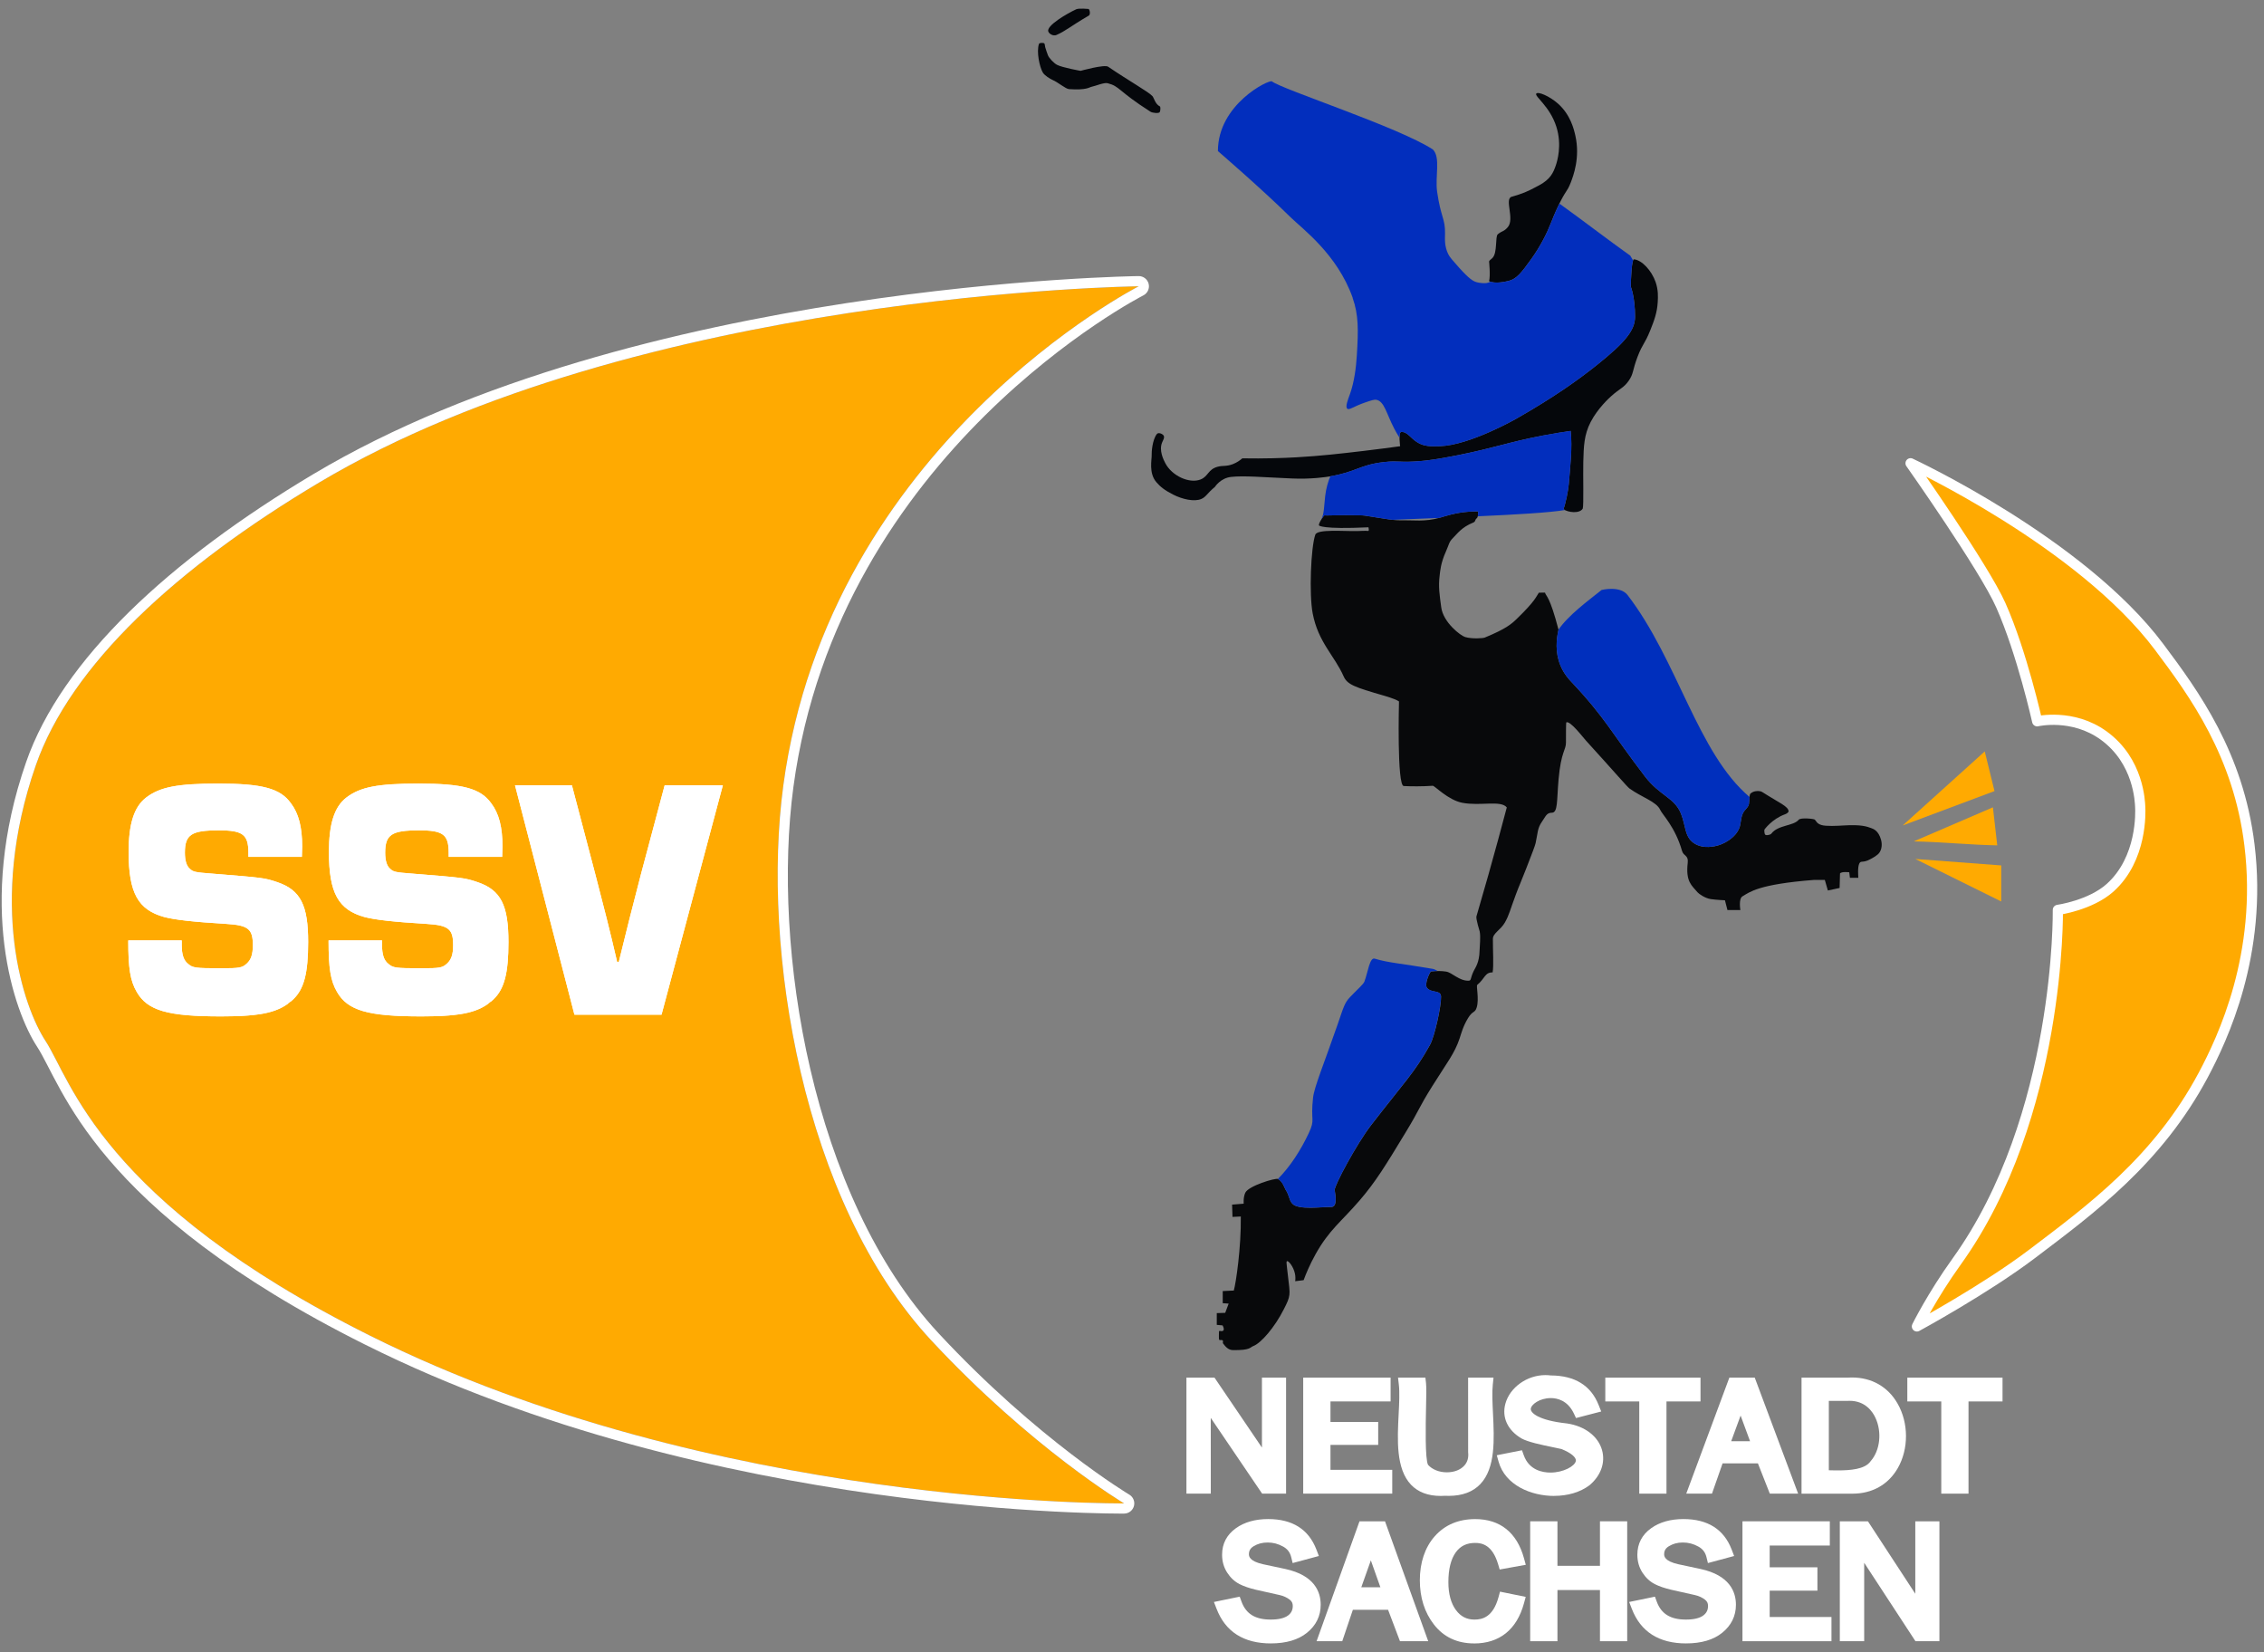 <?xml version="1.0" encoding="UTF-8" standalone="no"?><!DOCTYPE svg PUBLIC "-//W3C//DTD SVG 1.1//EN" "http://www.w3.org/Graphics/SVG/1.1/DTD/svg11.dtd"><svg width="100%" height="100%" viewBox="0 0 6475 4725" version="1.1" xmlns="http://www.w3.org/2000/svg" xmlns:xlink="http://www.w3.org/1999/xlink" xml:space="preserve" xmlns:serif="http://www.serif.com/" style="fill-rule:evenodd;clip-rule:evenodd;stroke-linejoin:round;stroke-miterlimit:2;"><rect x="0" y="0" width="6475" height="4725" fill="#808080" stroke="none"/><g><rect x="274.58" y="2112.62" width="1812.83" height="887.915" style="fill:#fff;"/><g><path d="M3609.66,4271.3l-146.947,-216.668c0.247,41.066 0.247,97.387 0.165,154.079l-0,62.548l-69.721,-0l-0,-331.703l80.276,0l135.691,200.011l-0,-200.011l69.02,0l0,331.703l-68.402,-0l-0.082,0.082l-0,-0.041Z" style="fill:#fff;fill-rule:nonzero;"/><path d="M3727.16,4271.3l-0,-331.702l249.941,-0l-0,68.031l-171.974,-0l0,58.712l136.474,0l0,65.64l-136.474,-0l0,71.288l176.674,-0l0,68.031l-254.641,-0Z" style="fill:#fff;fill-rule:nonzero;"/><path d="M4120.18,4277.85c-35.995,0 -64.485,-10.802 -84.688,-32.036c-43.375,-45.601 -39.128,-128.681 -35.376,-201.949c1.608,-31.747 3.092,-61.805 0.536,-84.44l-2.309,-19.791l78.297,-0l1.773,15.791c1.319,12.081 0.783,38.304 0,71.577c-0.99,47.168 -3.01,144.844 5.772,161.955c12.081,13.4 31.913,21.357 53.559,21.357c21.646,0 39.458,-7.256 50.384,-19.502c8.865,-9.854 12.493,-22.636 10.72,-37.973l0,-0.99l-0.082,-212.256l72.649,-0l-2.021,19.584c-2.391,22.966 -0.989,52.322 0.536,83.369c3.546,72.814 7.628,155.482 -36.283,201.495c-21.193,22.265 -51.538,33.603 -90.13,33.603c-3.175,0 -6.474,0 -9.855,-0.247c-4.7,0.371 -9.235,0.453 -13.565,0.453l0.083,-0.082l-0,0.082Z" style="fill:#fff;fill-rule:nonzero;"/><path d="M4444.79,4277.85c-65.351,0 -139.772,-30.263 -158.862,-97.923l-5.154,-18.43l72.03,-14.266l5.154,14.349c15.42,43.086 54.466,49.477 76.277,49.477c36.819,-0 69.804,-18.183 72.649,-33.191c1.855,-10.102 -14.266,-23.502 -41.313,-34.139c-6.556,-1.526 -15.091,-3.299 -24.492,-5.237c-31.665,-6.473 -70.958,-14.637 -89.759,-25.109c-39.54,-23.255 -56.569,-60.239 -46.014,-99.078c12.699,-46.756 61.888,-81.967 114.498,-81.967c5.154,0 10.391,0.371 15.503,0.99c68.649,0.371 114.581,28.655 136.68,84.358l7.463,18.719l-72.113,18.719l-6.308,-13.318c-18.1,-38.056 -48.858,-43.746 -65.639,-43.746c-32.367,0 -56.775,18.636 -57.394,31.129c-0.536,10.473 20.41,32.531 103.778,41.437c50.92,7.546 88.976,36.737 100.026,76.277c10.019,35.912 -3.546,73.597 -36.365,100.769c-26.182,19.584 -61.64,30.057 -100.562,30.057l-0.083,0.082l0,0.041Z" style="fill:#fff;fill-rule:nonzero;"/><path d="M4688.25,4271.3l0,-263.671l-97.14,-0l0,-68.031l272.289,-0l-0,68.031l-97.305,-0l0,263.671l-77.844,-0Z" style="fill:#fff;fill-rule:nonzero;"/><path d="M5061.64,4271.3l-34.057,-86.585l-101.015,0l-30.346,86.585l-73.597,-0l123.28,-331.702l72.649,-0l124.063,331.702l-80.977,-0Zm-56.487,-149.874l-27.047,-73.35l-26.965,73.35l54.012,-0Z" style="fill:#fff;fill-rule:nonzero;"/><path d="M5152.35,4271.3l-0,-331.702l130.743,-0c4.535,-0.371 8.947,-0.454 13.4,-0.454c56.403,0 102.706,26.347 130.289,74.133c32.201,55.786 32.449,130.372 0.618,185.457c-27.047,46.838 -72.896,72.648 -129.217,72.648l-145.916,0l0.083,-0.082Zm81.348,-66.712c7.092,0.083 14.472,0.248 21.976,0.248c35.294,-0 77.968,-2.928 93.924,-25.893l0.536,-0.701l0.618,-0.701c26.264,-30.511 31.831,-81.967 13.318,-122.414c-8.411,-18.431 -29.356,-49.313 -74.339,-49.313c-2.309,0 -4.701,0 -7.092,0.248l-52.239,-0l-0,198.403l3.463,-0l-0.165,0.082l0,0.041Z" style="fill:#fff;fill-rule:nonzero;"/><path d="M5552,4271.3l0,-263.671l-97.099,-0l0,-68.031l272.289,-0l-0,68.031l-97.305,-0l0,263.671l-77.885,-0Z" style="fill:#fff;fill-rule:nonzero;"/></g><g><path d="M3634.85,4699.61c-77.885,-0 -130.207,-33.274 -155.482,-98.996l-7.545,-19.502l73.721,-15.173l5.236,14.349c12.864,34.963 39.293,51.167 83.369,51.167c22.718,0 39.458,-3.999 49.848,-11.874c9.153,-6.927 13.317,-15.627 13.317,-27.336c0,-7.546 -2.68,-13.029 -8.617,-17.647c-8.328,-6.391 -17.729,-10.72 -28.82,-13.235l-67.742,-15.173c-18.967,-4.453 -34.964,-9.937 -47.375,-16.328c-13.936,-7.174 -25.728,-18.265 -35.128,-32.819c-9.566,-14.885 -14.472,-32.037 -14.472,-50.92c-0,-31.666 13.317,-57.188 39.458,-75.906c24.285,-17.4 55.414,-26.182 92.398,-26.182c69.35,-0 115.735,29.356 137.917,87.286l7.009,18.347l-74.957,20.203l-4.33,-17.564c-3.298,-13.111 -10.72,-22.883 -22.965,-29.604c-14.019,-7.792 -28.491,-11.627 -44.158,-11.627c-15.668,0 -28.491,3.546 -40.283,10.72c-9.153,5.69 -13.318,12.576 -13.318,22.719c0,4.865 0,19.873 41.066,28.82l63.248,13.482c83.452,18.183 100.934,65.64 100.934,102.253c-0,32.119 -13.236,59.084 -39.211,80.07c-24.903,20.203 -59.62,30.428 -103.16,30.428l0,-0.082l0.042,0.124Z" style="fill:#fff;fill-rule:nonzero;"/><path d="M4003.91,4693.3l-34.057,-89.842l-100.685,0l-30.346,89.842l-73.432,0l122.744,-342.875l72.978,-0l123.569,342.875l-80.812,0l0.041,0Zm-55.992,-154.162l-27.336,-76.978l-27.336,76.978l54.672,0Z" style="fill:#fff;fill-rule:nonzero;"/><path d="M4215.95,4699.61c-48.446,-0 -87.079,-18.183 -114.869,-53.93c-26.8,-34.51 -40.365,-77.061 -40.365,-126.744c-0,-49.683 14.348,-93.924 42.674,-125.754c28.82,-32.531 67.866,-49.065 115.735,-49.065c71.206,0 119.363,38.675 139.443,111.942l5.153,18.719l-74.669,13.482l-4.535,-15.255c-16.245,-54.466 -45.23,-60.774 -65.64,-60.774c-24.12,-0 -42.22,8.782 -55.249,26.8c-14.183,19.584 -21.275,48.322 -21.275,85.43c0,33.603 7.38,60.568 21.811,80.07c13.483,18.101 30.676,26.965 52.776,26.965c22.099,0 53.022,-6.638 68.731,-63.949l4.33,-15.956l73.514,15.008l-4.947,18.265c-20.492,75.123 -69.887,114.869 -142.7,114.869l0.082,-0.082l0,-0.041Z" style="fill:#fff;fill-rule:nonzero;"/><path d="M4575.86,4693.3l0,-146.328l-121.59,0l0,146.328l-77.967,0l-0,-342.875l77.967,-0l0,127.279l121.59,0l0,-127.279l77.885,-0l0,342.875l-77.885,0Z" style="fill:#fff;fill-rule:nonzero;"/><path d="M4822.42,4699.61c-77.885,-0 -130.207,-33.274 -155.481,-98.996l-7.545,-19.502l73.72,-15.173l5.237,14.349c12.864,34.963 39.293,51.167 83.369,51.167c22.718,0 39.457,-3.999 49.848,-11.874c9.153,-6.927 13.4,-15.627 13.4,-27.336c-0,-7.546 -2.68,-13.029 -8.618,-17.647c-8.328,-6.391 -17.729,-10.72 -28.82,-13.235l-67.742,-15.173c-18.966,-4.453 -34.964,-9.937 -47.374,-16.328c-13.936,-7.174 -25.729,-18.265 -35.129,-32.819c-9.566,-14.885 -14.472,-32.037 -14.472,-50.92c-0,-31.666 13.317,-57.188 39.458,-75.906c24.285,-17.4 55.414,-26.182 92.398,-26.182c69.35,-0 115.735,29.356 137.917,87.286l7.009,18.347l-74.957,20.203l-4.329,-17.564c-3.299,-13.111 -10.72,-22.883 -22.966,-29.604c-14.019,-7.792 -28.491,-11.627 -44.241,-11.627c-15.75,0 -28.49,3.546 -40.282,10.72c-9.154,5.69 -13.318,12.576 -13.318,22.719c0,4.865 0,19.873 41.066,28.82l63.248,13.482c83.369,18.183 100.933,65.64 100.933,102.253c0,32.119 -13.235,59.084 -39.21,80.07c-24.904,20.203 -59.62,30.428 -103.16,30.428l0,-0.082l0.041,0.124Z" style="fill:#fff;fill-rule:nonzero;"/><path d="M4983.43,4693.3l-0,-342.875l249.817,-0l0,69.268l-171.973,-0l-0,62.258l136.515,0l-0,66.794l-136.515,0l-0,75.288l176.674,-0l-0,69.267l-254.518,0Z" style="fill:#fff;fill-rule:nonzero;"/><path d="M5478.15,4693.3l-146.617,-224.295l-0,224.295l-69.722,0l0,-342.875l80.442,-0l135.443,207.185l0,-207.185l68.979,-0l0,342.875l-68.525,0Z" style="fill:#fff;fill-rule:nonzero;"/></g><path d="M2663.66,3833.35c-369.222,-396.888 -486.029,-1120.2 -423.523,-1586.11c131.197,-976.965 1016.67,-1428.57 1016.67,-1428.57c0,-0 -1430.55,16.575 -2344.96,561.77c-406.042,242.149 -709.707,521.405 -809.568,808.454c-137.999,396.723 -34.84,691.977 27.955,787.963c72.442,110.581 158.12,458.445 928.188,842.758c985.211,491.636 2156.45,479.556 2156.45,479.556c0,-0 -264.578,-157.708 -551.297,-465.909l0.082,0.083Zm-1824.67,-975.975c-39.541,37.355 -88.152,49.147 -206.814,49.147c-152.925,-0 -210.483,-16.657 -241.077,-69.804c-18.883,-32.449 -24.285,-67.866 -24.285,-147.483l152.925,0l0,12.782c0,27.501 5.402,44.241 18.018,54.095c13.483,11.792 20.657,12.781 94.46,12.781c52.157,0 60.238,-0.989 73.803,-13.729c11.71,-10.803 17.111,-25.564 17.111,-52.157c0,-46.22 -12.575,-57.023 -75.576,-60.94c-98.006,-5.937 -147.483,-11.792 -178.076,-19.708c-74.669,-20.657 -101.634,-68.814 -101.634,-185.827c0,-79.658 15.255,-128.764 49.477,-155.399c39.54,-30.511 89.925,-40.365 206.814,-40.365c125.96,-0 177.21,13.73 207.721,56.074c22.512,29.521 32.366,68.814 32.366,123.898l-0.907,29.522l-152.925,-0l-0,-11.793c-0,-52.157 -16.245,-63.949 -84.523,-63.949c-78.215,0 -97.099,11.792 -97.099,63.949c0,21.647 4.535,37.356 13.482,45.231c9.855,9.854 15.256,10.802 66.506,14.719c145.71,11.792 147.483,11.792 185.291,24.574c65.64,22.635 87.286,65.887 87.286,171.108c-0,88.522 -11.71,133.752 -42.303,163.191l0,0.083l-0.041,-0Zm572.861,-0c-39.54,37.355 -88.151,49.147 -206.814,49.147c-152.925,-0 -210.483,-16.657 -241.077,-69.804c-18.883,-32.449 -24.284,-67.866 -24.284,-147.483l152.925,0l-0,12.782c-0,27.501 5.401,44.241 18.018,54.095c13.482,11.792 20.656,12.781 94.459,12.781c52.157,0 60.239,-0.989 73.804,-13.729c11.709,-10.803 17.11,-25.564 17.11,-52.157c0,-46.22 -12.575,-57.023 -75.576,-60.94c-98.005,-5.937 -147.482,-11.792 -178.076,-19.708c-74.669,-20.657 -101.634,-68.814 -101.634,-185.827c0,-79.658 15.256,-128.764 49.477,-155.399c39.541,-30.511 89.925,-40.365 206.814,-40.365c125.96,-0 177.21,13.73 207.721,56.074c22.512,29.521 32.366,68.814 32.366,123.898l-0.907,29.522l-152.925,-0l0,-11.793c0,-52.157 -16.245,-63.949 -84.523,-63.949c-78.215,0 -97.099,11.792 -97.099,63.949c0,21.647 4.536,37.356 13.483,45.231c9.854,9.854 15.255,10.802 66.505,14.719c145.71,11.792 147.483,11.792 185.291,24.574c65.64,22.635 87.286,65.887 87.286,171.108c0,88.522 -11.709,133.752 -42.303,163.191l0,0.083l-0.041,-0Zm480.174,44.24l-249.158,0l-169.953,-655.9l162.738,0l66.505,252.704c10.803,42.303 21.564,84.523 32.367,125.837c10.802,42.302 20.656,84.523 30.593,126.826l4.535,-0c19.791,-81.596 41.314,-166.202 63.867,-252.704l67.412,-252.704l166.408,0l-175.355,655.9l0.041,0.041Z" style="fill:#ffaa01;fill-rule:nonzero;"/><path d="M2685.07,3813.55l-0.063,-0.072c-363.624,-390.871 -477.528,-1103.52 -415.97,-1562.36c129.171,-961.873 1001.01,-1406.46 1001.01,-1406.46c12.067,-6.154 18.309,-19.807 15.068,-32.961c-3.241,-13.153 -15.112,-22.343 -28.658,-22.186c0,0 -1439.4,17.261 -2359.56,565.883c-0.001,0.001 -0.002,0.001 -0.002,0.002c-413.087,246.35 -720.582,531.891 -822.176,823.921c-0,0 -0,0.001 -0,0.001c-142.489,409.628 -33.743,714.405 31.094,813.512c0.004,0.005 0.007,0.011 0.01,0.016c73.322,111.923 160.146,463.894 939.562,852.872c991.309,494.68 2169.78,482.624 2169.78,482.624c13.069,-0.135 24.453,-8.947 27.859,-21.565c3.405,-12.619 -1.999,-25.962 -13.226,-32.654c0,0 -261.331,-155.982 -544.731,-460.566Zm-21.418,19.794c-369.222,-396.888 -486.029,-1120.2 -423.523,-1586.11c131.197,-976.965 1016.67,-1428.57 1016.67,-1428.57c0,-0 -1430.55,16.575 -2344.96,561.77c-406.042,242.149 -709.707,521.405 -809.568,808.454c-137.999,396.723 -34.84,691.977 27.955,787.963c72.442,110.581 158.12,458.445 928.188,842.758c985.211,491.636 2156.45,479.556 2156.45,479.556c0,-0 -264.578,-157.708 -551.297,-465.909l0.082,0.083Zm-1847.62,-957.987c-36.683,23.28 -86.873,31.159 -183.868,31.159c-152.925,-0 -210.483,-16.657 -241.077,-69.804c-18.883,-32.449 -24.285,-67.866 -24.285,-147.483l152.925,0l0,12.782c0,27.501 5.402,44.241 18.018,54.095c13.483,11.792 20.657,12.781 94.46,12.781c52.157,0 60.238,-0.989 73.803,-13.729c11.71,-10.803 17.111,-25.564 17.111,-52.157c0,-46.22 -12.575,-57.023 -75.576,-60.94c-98.006,-5.937 -147.483,-11.792 -178.076,-19.708c-74.669,-20.657 -101.634,-68.814 -101.634,-185.827c0,-79.658 15.255,-128.764 49.477,-155.399c39.54,-30.511 89.925,-40.365 206.814,-40.365c125.96,-0 177.21,13.73 207.721,56.074c22.512,29.521 32.366,68.814 32.366,123.898l-0.907,29.522l-152.925,-0l-0,-11.793c-0,-52.157 -16.245,-63.949 -84.523,-63.949c-78.215,0 -97.099,11.792 -97.099,63.949c0,21.647 4.535,37.356 13.482,45.231c9.855,9.854 15.256,10.802 66.506,14.719c145.71,11.792 147.483,11.792 185.291,24.574c65.64,22.635 87.286,65.887 87.286,171.108c-0,88.522 -11.71,133.752 -42.303,163.191l0,0.083l-0.041,-0c-2.815,2.659 -5.677,5.19 -8.622,7.587l-11.545,-28.649c-7,6.695 -10.118,16.312 -8.637,25.622c0.562,3.937 1.832,7.249 3.554,10.028c0.689,1.195 1.458,2.332 2.304,3.4Zm572.861,0c-36.683,23.28 -86.873,31.159 -183.868,31.159c-152.925,-0 -210.483,-16.657 -241.077,-69.804c-18.883,-32.449 -24.284,-67.866 -24.284,-147.483l152.925,0l-0,12.782c-0,27.501 5.401,44.241 18.018,54.095c13.482,11.792 20.656,12.781 94.459,12.781c52.157,0 60.239,-0.989 73.804,-13.729c11.709,-10.803 17.11,-25.564 17.11,-52.157c0,-46.22 -12.575,-57.023 -75.576,-60.94c-98.005,-5.937 -147.482,-11.792 -178.076,-19.708c-74.669,-20.657 -101.634,-68.814 -101.634,-185.827c0,-79.658 15.256,-128.764 49.477,-155.399c39.541,-30.511 89.925,-40.365 206.814,-40.365c125.96,-0 177.21,13.73 207.721,56.074c22.512,29.521 32.366,68.814 32.366,123.898l-0.907,29.522l-152.925,-0l0,-11.793c0,-52.157 -16.245,-63.949 -84.523,-63.949c-78.215,0 -97.099,11.792 -97.099,63.949c0,21.647 4.536,37.356 13.483,45.231c9.854,9.854 15.255,10.802 66.505,14.719c145.71,11.792 147.483,11.792 185.291,24.574c65.64,22.635 87.286,65.887 87.286,171.108c0,88.522 -11.709,133.752 -42.303,163.191l0,0.083l-0.041,-0c-2.815,2.659 -5.677,5.19 -8.622,7.587l-11.545,-28.649c-7,6.695 -10.117,16.312 -8.637,25.622c0.562,3.937 1.832,7.249 3.554,10.028c0.689,1.195 1.458,2.332 2.304,3.4Zm503.12,26.252l-249.158,0l-169.953,-655.9l162.738,0l66.505,252.704c10.803,42.303 21.564,84.523 32.367,125.837c10.802,42.302 20.656,84.523 30.593,126.826l4.535,-0c19.791,-81.596 41.314,-166.202 63.867,-252.704l67.412,-252.704l166.408,0l-175.355,655.9l0.041,0.041Zm-1153.23,-480.52c-1.826,-20.027 -7.051,-34.59 -15.338,-45.406c-14.947,-19.51 -43.074,-30.335 -97.587,-30.335c-31.897,-0 -55.041,2.17 -71.655,7.142c-15.875,4.752 -27.245,12.103 -35.654,21.626c-12.445,14.093 -18.957,34.266 -18.957,64.347c0,31.952 9.515,54.361 22.58,66.405c12.342,12.321 19.004,17.629 84.279,22.621c139.99,11.329 141.879,10.836 178.156,23.098c54.156,18.707 67.55,56.633 67.55,143.508c0,76.682 -6.858,116.673 -33.36,142.175l0.011,0.027c-35.551,33.502 -80.01,41.052 -186.642,41.052c-72.719,0 -122.8,-3.543 -158.302,-13.821c-28.543,-8.264 -45.801,-21.048 -57.497,-41.367c-0.023,-0.04 -0.046,-0.079 -0.069,-0.119c-14.475,-24.873 -19.044,-51.86 -20.076,-103.646l95.04,0c2.63,29.512 12.669,48.006 27.879,60.18c15.914,13.887 24.698,19.478 113.066,19.478c66.75,0 76.349,-5.286 93.683,-21.554c16.624,-15.382 26.398,-35.682 26.398,-73.499c-0,-26.482 -4.698,-44.435 -13.931,-57.298c-13.06,-18.193 -37.952,-29.578 -89.002,-32.752c-0.015,-0.001 -0.031,-0.002 -0.046,-0.003c-94.62,-5.732 -142.574,-11.127 -172.233,-18.754c-23.107,-6.421 -40.648,-15.582 -52.955,-30.81c-20.799,-25.735 -27.119,-65.745 -27.119,-126.858c-0,-67.238 9.293,-109.796 38.14,-132.317c36.07,-27.809 82.476,-34.281 188.984,-34.281c59.544,0 101.458,2.904 132.063,11.153c24.568,6.622 40.416,16.737 51.994,32.805c0.154,0.214 0.311,0.426 0.471,0.636c19.171,25.139 26.341,58.891 26.392,105.704c0,0.069 -0.024,0.863 -0.024,0.863l-96.239,-0Zm572.862,-0c-1.827,-20.027 -7.052,-34.59 -15.338,-45.406c-14.948,-19.51 -43.075,-30.335 -97.588,-30.335c-31.897,-0 -55.041,2.17 -71.655,7.142c-15.875,4.752 -27.245,12.103 -35.654,21.626c-12.445,14.093 -18.956,34.266 -18.956,64.347c-0,31.952 9.514,54.361 22.58,66.405c12.341,12.321 19.003,17.629 84.278,22.621c139.99,11.329 141.879,10.836 178.156,23.098c54.156,18.707 67.55,56.633 67.55,143.508c0,76.682 -6.858,116.673 -33.359,142.175l0.011,0.027c-35.552,33.502 -80.011,41.052 -186.643,41.052c-72.718,0 -122.8,-3.543 -158.301,-13.821c-28.544,-8.264 -45.801,-21.048 -57.498,-41.367c-0.023,-0.04 -0.046,-0.079 -0.069,-0.119c-14.475,-24.873 -19.044,-51.86 -20.076,-103.646l95.04,0c2.63,29.512 12.669,48.006 27.88,60.18c15.914,13.887 24.697,19.478 113.065,19.478c66.75,0 76.35,-5.286 93.684,-21.554c16.623,-15.382 26.397,-35.682 26.397,-73.499c0,-26.482 -4.697,-44.435 -13.931,-57.298c-13.059,-18.193 -37.952,-29.578 -89.002,-32.752c-0.015,-0.001 -0.031,-0.002 -0.046,-0.003c-94.62,-5.732 -142.574,-11.127 -172.233,-18.754c-23.107,-6.421 -40.647,-15.582 -52.955,-30.81c-20.799,-25.735 -27.119,-65.745 -27.119,-126.858c-0,-67.238 9.293,-109.796 38.14,-132.317c36.071,-27.809 82.476,-34.281 188.984,-34.281c59.544,0 101.458,2.904 132.063,11.153c24.569,6.622 40.416,16.737 51.994,32.805c0.155,0.214 0.312,0.426 0.471,0.636c19.171,25.139 26.341,58.891 26.392,105.704c0,0.069 -0.024,0.863 -0.024,0.863l-96.238,-0Zm77.381,454.185c-0.88,-1.011 -1.698,-2.115 -2.435,-3.317c-0.706,-1.209 -1.324,-2.483 -1.852,-3.811c-0.808,-2.031 -1.374,-4.115 -1.702,-6.217c-0.21,-1.459 -0.321,-3.004 -0.321,-4.64c-0,-3.463 7.381,3.959 14.711,12.193c-2.73,2.027 -5.528,3.956 -8.401,5.792Zm-572.861,-0c-0.88,-1.011 -1.699,-2.115 -2.435,-3.317c-0.706,-1.209 -1.324,-2.483 -1.853,-3.811c-0.807,-2.031 -1.374,-4.115 -1.701,-6.217c-0.211,-1.459 -0.322,-3.004 -0.322,-4.64c0,-3.463 7.381,3.959 14.712,12.193c-2.731,2.027 -5.528,3.956 -8.401,5.792Zm1053.4,-2.831l-204.14,-0c-0,-0 -119.89,-462.69 -154.839,-597.567c0,0 102.567,0 102.567,0c0,-0 60.756,230.857 60.756,230.857c10.8,42.292 21.559,84.502 32.359,125.807c10.748,42.095 20.552,84.11 30.44,126.205c3.096,13.18 14.855,22.497 28.394,22.497l4.535,0c13.46,0 25.172,-9.211 28.345,-22.291c19.747,-81.415 41.222,-165.833 63.724,-252.142c0.001,-0 61.616,-230.974 61.616,-230.974c0,-0 106.013,-0 106.013,-0l-159.77,597.608Z" style="fill:#fff;"/><path d="M5464.18,1324.85c0,-0 486.73,225.821 711.067,525.322c100.233,133.835 226.605,306.963 258.188,566.14c38.138,313.066 -77.267,554.514 -131.526,656.684c-131.197,246.725 -324.982,387.24 -488.957,511.757c-133.382,101.304 -330.63,208.339 -330.63,208.339c-0,0 43.004,-87.203 113.797,-185.703c298.346,-415.154 289.317,-1005.41 289.317,-1005.41c-0,-0 93.305,-13.029 149.462,-63.413c92.315,-82.916 86.832,-217.04 86.048,-230.976c-0.783,-14.265 -3.628,-131.072 -104.396,-204.175c-88.853,-64.567 -190.239,-40.818 -190.239,-40.818c-0,-0 -43.54,-195.929 -103.943,-331.702c-48.158,-108.479 -258.188,-406.124 -258.188,-406.124l0.083,0.083l-0.083,-0Z" style="fill:#ffaa01;fill-rule:nonzero;stroke:#fff;stroke-width:29.17px;"/><path d="M5676.35,2148.78l27.872,113.467l-262.64,98.335l234.768,-211.802Z" style="fill:#ffaa01;fill-rule:nonzero;"/><path d="M5699.69,2308.71l12.41,108.726c-72.813,-1.155 -166.036,-10.184 -238.932,-11.339l226.439,-97.387l0.083,0Z" style="fill:#ffaa01;fill-rule:nonzero;"/><path d="M5477.78,2456.36l245.694,18.471l0,103.077l-245.694,-121.548Z" style="fill:#ffaa01;fill-rule:nonzero;"/><path d="M3078.19,26.461c7.545,-3.464 35.459,-0.784 35.459,-0.784c4.453,5.319 4.453,16.493 0.371,18.884c-54.384,31.665 -65.64,43.828 -92.852,55.538c-8.7,3.711 -20.327,-2.845 -23.048,-9.854c-6.473,-16.493 52.775,-51.168 79.988,-63.784l0.082,-0Z" style="fill:#05070b;fill-rule:nonzero;"/><path d="M2971.4,125.703c-7.545,22.512 1.773,65.805 10.927,81.514c4.947,8.617 21.192,18.554 28.284,21.563c15.09,6.309 36.901,25.357 46.756,26.058c51.002,3.546 57.846,-5.483 65.268,-6.927c10.102,-1.855 35.046,-12.575 44.983,-10.019c35.665,9.03 28.655,21.564 122.662,81.514c5.689,3.628 24.738,5.855 26.8,0.783c2.226,-5.484 2.02,-15.008 0.247,-15.874c-13.482,-6.473 -17.028,-24.656 -21.358,-29.439c-11.173,-12.328 -65.268,-42.302 -126.826,-84.152c-10.39,-7.091 -78.668,11.875 -78.668,11.875c-0,-0 -51.992,-9.153 -67.412,-17.193c-8.164,-4.247 -22.636,-18.719 -26.058,-27.584c-2.227,-5.69 -6.226,-17.564 -7.875,-23.419c-0.99,-3.381 -0.371,-9.937 -3.629,-11.009c-3.298,-1.072 -12.781,-1.525 -14.101,2.309l0.083,0l-0.083,0Z" style="fill:#05070b;fill-rule:nonzero;"/><path d="M4393.87,267.62c5.154,-6.391 37.603,7.174 61.888,28.655c35.829,31.748 45.683,73.35 49.848,92.069c13.853,62.341 -5.773,114.333 -13.565,134.371c-10.803,27.666 -13.318,19.337 -36.283,67.948c-20.203,42.839 -21.729,56.487 -42.303,95.079c-9.772,18.347 -20.945,36.819 -34.675,55.867c-27.213,37.603 -41.231,56.487 -64.939,61.888c-8.246,1.855 -37.767,9.03 -55.084,0.536c4.246,-15.874 -0,-56.404 -0,-56.404c1.525,-3.999 4.453,-4.618 9.854,-10.184c14.472,-15.09 7.174,-61.104 15.09,-67.577c12.947,-10.473 17.276,-7.009 28.656,-20.409c20.038,-23.502 -10.473,-80.607 10.926,-86.833c31.294,-9.029 42.385,-13.111 78.833,-32.819c31.913,-17.276 40.159,-35.459 47.539,-57.023c3.711,-11.008 18.266,-57.104 1.526,-110.251c-18.719,-59.249 -63.784,-87.203 -57.393,-95.078l0.082,0.165Z" style="fill:#05070b;fill-rule:nonzero;"/><path d="M4673.16,741.692c22.182,1.608 50.549,32.036 61.887,64.939c7.793,22.635 6.927,42.055 6.02,57.393c-1.773,30.758 -10.473,53.229 -21.11,79.988c-16.245,40.818 -21.646,37.437 -36.283,75.493c-15.503,40.448 -11.091,48.611 -25.646,69.433c-14.348,20.492 -24.656,21.275 -49.848,43.828c-5.319,4.701 -38.757,35.047 -58.878,73.969c-19.048,36.901 -19.955,69.432 -21.11,114.786c-0.907,34.304 1.526,124.517 -1.525,132.846c-9.03,15.09 -41.52,11.338 -55.332,1.855c6.102,-15.255 13.853,-53.476 15.338,-72.03c3.793,-46.838 10.802,-105.468 5.319,-151.771c-17.4,2.474 -46.22,6.845 -81.514,13.565c-97.841,18.719 -132.227,33.974 -241.53,55.868c-60.857,12.163 -88.688,15.173 -105.633,16.575c-60.404,5.236 -62.424,-1.938 -105.634,3.01c-69.515,7.999 -78.751,28.202 -153.956,40.818c-10.184,1.691 -53.023,8.535 -108.726,6.02c-86.749,-3.917 -137.381,-8.329 -173.581,-4.535c-31.047,3.174 -46.839,28.655 -46.839,28.655c-22.182,18.183 -25.109,28.82 -39.293,34.675c-19.502,8.081 -52.775,1.237 -80.358,-12.864c-24.904,-12.699 -36.531,-22.429 -47.54,-35.129c-22.965,-26.429 -12.781,-65.35 -13.565,-79.286c-0.371,-5.484 1.402,-41.314 14.72,-58.548c4.453,-5.773 16.492,-0.701 19.585,4.535c3.298,5.484 -1.856,13.235 -4.536,19.585c-9.483,22.883 4.247,49.683 9.03,58.877c18.966,36.737 69.185,59.497 101.098,46.839c22.099,-8.783 20.945,-28.738 48.322,-36.283c15.503,-4.247 24.904,-0.248 43.829,-7.546c12.41,-4.783 21.481,-11.627 27.13,-16.575c63.495,1.072 116.559,-0.783 155.481,-3.009c69.185,-3.917 124.6,-10.391 190.239,-18.101c43.622,-5.154 79.988,-10.019 105.633,-13.565c0,0 -5.401,-40.282 3.01,-40.818c18.101,-1.072 26.058,17.647 46.839,30.14c19.419,11.792 38.757,11.256 63.413,10.555c85.43,-2.309 218.894,-78.504 218.894,-78.504c109.55,-62.547 177.21,-111.035 230.975,-153.956c80.895,-64.567 108.643,-99.242 108.726,-137.381c-0,-57.187 -12.081,-86.049 -12.081,-86.049c0,-19.584 2.309,-79.039 9.03,-78.503l-0.165,0.082l0.165,0.124Z" style="fill:#05070b;fill-rule:nonzero;"/><path d="M3772.23,1502.32c-2.144,-5.607 14.554,-29.109 15.338,-28.366c7.627,0.453 46.013,-0.908 60.568,-0.701c39.54,0.536 46.756,-0 55.785,1.319c66.258,10.184 79.205,13.936 109.798,13.235c25.728,-0.618 62.011,4.948 103.778,-7.174c17.647,-5.154 44.529,-14.555 83.822,-17.399c10.72,-0.784 19.708,-0.784 25.646,-0.784c0.247,6.473 0.907,16.328 -3.794,19.873c-5.236,4 -2.391,9.03 -9.854,12.081c-33.191,13.4 -45.312,31.583 -58.795,45.065c-10.472,10.391 -10.472,18.018 -19.048,37.149c-15.421,34.304 -16.41,55.786 -18.101,69.103c-4.082,32.366 -0.165,55.868 4.536,91.162c5.772,43.003 55.331,81.142 68.484,84.894c19.791,5.69 50.549,3.628 55.868,1.525c61.186,-25.109 76.73,-39.21 90.914,-52.857c54.177,-52.24 56.404,-64.815 63.866,-75.494c4.783,-0.536 12.782,0.165 17.565,-0.248c3.174,11.339 13.317,8.247 38.674,106.005c-6.102,26.511 -10.101,64.114 5.319,101.923c10.308,25.192 25.357,40.818 31.665,47.539c97.305,103.159 113.962,144.555 210.195,270.227c42.674,55.702 84.523,60.032 103.077,106.416c13.936,34.84 10.019,65.351 36.283,83.823c27.584,19.419 64.32,8.534 70.175,6.844c27.13,-7.999 59.331,-30.964 63.413,-61.104c3.917,-28.573 7.463,-33.356 17.729,-44.859c8.618,-9.772 6.845,-13.936 8.329,-30.594c1.072,-11.709 1.237,-10.926 8.081,-15.172c6.474,-4 21.358,-5.319 28.573,-0.701c47.91,30.675 75.288,40.983 75.123,55.414c-0,1.773 -4.164,6.02 -9.483,7.875c-38.304,13.647 -59.62,44.158 -59.62,44.158c-0.247,1.072 -0.783,13.565 3.381,15.091c5.607,2.02 14.637,-1.237 16.245,-3.381c19.255,-25.646 63.042,-21.564 78.503,-39.994c5.69,-6.845 43.746,-2.763 46.014,-0.371c4.865,4.865 5.484,11.173 18.884,15.42c13.111,4.164 46.384,2.391 63.413,1.319c50.837,-3.174 67.123,3.093 79.658,7.793c5.154,1.938 20.12,6.556 27.501,33.191c1.072,3.917 5.236,20.739 -3.835,35.458c-5.607,9.154 -20.656,16.658 -27.954,20.575c-20.492,10.802 -25.357,2.68 -30.14,11.173c-5.855,10.308 -3.01,41.52 -3.01,41.52l-24.12,-0l-1.855,-15.874c-0,-0 -22.265,-2.68 -26.429,3.381l-1.155,41.519l-33.603,7.174l-8.7,-30.139c0,-0 -26.965,-0.372 -31.665,-0c-158.491,12.41 -183.065,34.675 -203.804,46.838c-11.792,6.927 -6.02,39.293 -6.02,39.293l-36.984,-0l-7.174,-27.955c0,0 -25.563,-1.154 -40.365,-3.381c-17.028,-2.556 -34.304,-15.09 -38.138,-19.584c-16.245,-19.42 -34.222,-30.14 -27.955,-84.152c2.68,-22.636 -11.792,-18.266 -16.41,-34.511c-19.419,-68.113 -56.156,-103.242 -62.423,-117.178c-10.555,-23.419 -52.776,-35.664 -87.533,-60.774c-6.927,-4.948 -41.85,-46.137 -124.517,-136.928c-10.019,-11.091 -46.303,-58.795 -56.569,-52.074c-0.701,0.453 -0.907,46.302 -0.783,57.393c0.247,21.564 -14.101,25.893 -21.111,104.933c-5.483,61.887 -1.525,95.861 -19.584,95.861c-15.091,0 -17.647,11.256 -27.955,25.646c-13.317,18.636 -11.957,33.438 -18.1,61.104c-1.773,7.875 -10.184,29.727 -27.13,73.267c-20.327,52.075 -18.801,45.395 -29.439,73.968c-17.482,46.839 -18.554,56.858 -30.964,79.287c-12.328,22.265 -35.459,31.294 -34.675,48.323c-0.248,31.665 2.68,76.277 -0.784,95.078c-22.264,-0.783 -22.264,18.1 -43.828,35.459c-3.917,3.174 5.69,39.128 -1.526,64.114c-5.071,17.564 -11.338,8.534 -24.903,30.964c-14.472,23.955 -18.966,42.468 -24.12,58.094c-14.266,42.921 -35.747,68.732 -77.803,135.897c-41.684,66.588 -33.438,61.805 -76.978,133.588c-56.857,93.759 -85.306,140.597 -131.361,193.991c-53.023,61.558 -86.915,83.822 -126.043,153.956c-16.657,29.975 -27.501,56.321 -33.974,73.968c-8.081,0.99 -16.162,2.02 -24.12,3.01c0.701,-5.319 1.154,-13.029 -0.783,-21.894c-4.247,-19.955 -18.348,-37.231 -22.636,-35.458c-2.144,0.907 -1.402,6.927 -0,18.884c6.72,56.073 8.081,65.639 6.844,76.977c-1.402,12.782 -6.226,22.513 -15.874,41.52c-26.264,52.074 -65.268,97.016 -87.203,105.262c-10.101,3.794 -7.545,12.411 -58.548,11.71c-12.864,-0.165 -21.275,-9.854 -27.954,-18.884c-2.474,-3.381 2.762,-8.865 -3.793,-9.854c-4.247,-0.619 -5.69,1.319 -7.546,-1.155c-1.319,-1.772 -0.371,-24.12 -0.371,-24.12c3.01,-2.391 5.773,1.155 10.555,-0.783c7.175,-2.845 -0.371,-15.874 -0.371,-15.874l-16.575,-1.525l0,-33.603l24.121,-0.784l9.854,-26.429l-16.946,-1.154l-0,-34.675l31.665,-1.526c6.391,-22.636 21.11,-123.033 20.038,-211.72c-2.845,0.247 -23.79,1.154 -23.79,1.154l-1.154,-35.129l33.19,-2.68c0,0 -1.69,-17.811 4.536,-31.294c9.029,-19.584 86.213,-42.921 93.553,-39.293c13.565,6.845 18.883,25.976 21.11,29.439c12.699,19.708 9.235,28.491 19.584,40.819c16.575,19.584 86.833,9.029 110.953,9.854c19.79,0.618 12.163,-35.747 10.555,-48.323c-1.608,-12.575 63.042,-132.433 104.108,-185.703c94.294,-122.291 123.733,-149.174 168.345,-229.45c13.318,-23.955 32.449,-110.952 31.665,-138.082c-0.536,-20.121 -27.13,-9.401 -39.994,-24.904c-8.699,-10.555 8.535,-46.92 11.339,-47.168c18.348,-1.855 29.81,-1.525 43.004,0.371c17.028,2.392 37.231,26.965 64.567,26.058c8.329,-0.247 4.082,-6.555 14.72,-28.284c4.865,-9.854 15.873,-23.419 16.574,-58.094c0.371,-15.957 3.381,-36.819 0.371,-54.178c0,0 -11.338,-36.736 -9.4,-43.209c48.075,-163.357 86.832,-311.747 86.832,-311.747c-17.111,-21.275 -75.123,-3.381 -127.197,-13.235c-40.695,-7.71 -79.287,-49.065 -84.523,-48.694c-29.357,2.144 -63.413,1.856 -82.668,0.784c-20.409,1.855 -13.936,-241.943 -13.936,-241.943c-4.948,-3.546 -16.864,-8.947 -44.53,-16.946c-81.843,-23.79 -103.242,-30.881 -113.962,-55.084c-26.057,-58.878 -72.566,-97.099 -88.357,-179.684c-10.473,-54.631 -5.319,-189.085 7.545,-225.285c6.391,-16.245 79.988,-9.401 120.353,-10.184c-0,-0 25.439,-1.32 30.593,-0.371c3.917,0.701 0.99,-10.39 0.99,-10.39c-134.743,6.39 -141.381,-5.319 -141.381,-5.319l0,-0.083l-0.041,-0.165Z" style="fill:#08090b;fill-rule:nonzero;"/><g><path d="M4410.44,1245.9c-97.841,18.719 -132.227,33.974 -241.53,55.868c-60.857,12.163 -88.688,15.173 -105.634,16.574c-60.403,5.237 -62.423,-1.937 -105.633,3.01c-69.268,7.999 -78.669,27.955 -152.925,40.53c-6.226,15.008 -12.081,33.809 -14.637,56.074c-3.299,28.037 -2.68,50.549 -11.256,67.949c3.999,-6.556 8.411,-12.329 8.864,-11.957c7.628,0.453 46.014,-0.908 60.569,-0.701c39.54,0.536 46.755,-0 55.785,1.319c40.695,6.308 61.393,10.102 78.297,11.957c44.365,-1.69 89.059,-3.546 133.135,-5.319c0.783,-0.165 1.525,-0.371 2.226,-0.536c17.647,-5.154 44.529,-14.554 83.822,-17.399c10.72,-0.784 19.709,-0.784 25.646,-0.784c0.165,4.165 0.536,9.566 -0.536,13.936c105.633,-4.7 206.195,-10.472 249.323,-17.935c-1.608,-0.783 -3.175,-1.608 -4.453,-2.556c6.102,-15.256 13.853,-53.477 15.338,-72.031c3.793,-46.838 10.802,-105.468 5.318,-151.77c-17.399,2.474 -46.219,6.844 -81.513,13.565l-0.247,0.165l0.041,0.041Z" style="fill:#022ebd;fill-rule:nonzero;"/><path d="M3868.46,851.82c17.193,48.693 16.574,90.542 12.08,164.511c-2.144,35.458 -7.627,76.813 -19.584,110.251c-6.226,17.193 -14.184,37.149 -7.546,42.303c5.855,4.535 18.018,-6.845 51.333,-18.101c17.193,-5.854 25.81,-8.699 31.665,-7.545c22.966,4.618 28.367,39.046 51.332,82.998c3.917,7.463 8.865,16.162 14.885,25.645c-0,-8.699 1.072,-16.327 4.7,-16.574c18.1,-1.072 26.058,17.646 46.838,30.139c19.42,11.792 38.757,11.256 63.413,10.555c85.431,-2.309 218.895,-78.503 218.895,-78.503c109.55,-62.547 177.21,-111.035 230.975,-153.956c80.895,-64.568 108.643,-99.243 108.726,-137.381c-0,-57.187 -12.081,-86.049 -12.081,-86.049c0,-16.946 1.69,-63.166 6.473,-75.37c-2.474,-4.535 -5.154,-9.03 -7.999,-13.647c-63.577,-45.148 -138.37,-102.871 -202.732,-148.926c-1.236,2.68 -2.68,5.401 -4.081,8.535c-20.203,42.838 -21.729,56.486 -42.303,95.078c-9.772,18.348 -20.945,36.819 -34.675,55.868c-27.213,37.602 -41.231,56.486 -64.939,61.887c-7.628,1.773 -33.356,7.875 -50.92,2.021c-4.535,2.308 -8.7,3.71 -12.493,3.999c-15.956,1.154 -28.655,-3.01 -28.655,-3.01c-8.783,-2.845 -19.503,-8.411 -49.848,-42.303c-17.276,-19.337 -25.976,-29.109 -30.14,-37.767c-11.009,-22.636 -9.318,-43.004 -9.03,-58.878c0.619,-43.004 -11.957,-45.313 -22.635,-119.281c-6.226,-43.003 10.555,-98.088 -12.081,-120.806c-96.604,-63.413 -431.769,-172.056 -460.384,-194.774c-7.792,-6.103 -154.492,64.938 -154.492,199.309c0,0 122.745,105.634 207.35,188.755c34.222,33.686 133.836,105.798 178.2,230.975l-0.247,0.083l-0,-0.041Z" style="fill:#022ebd;fill-rule:nonzero;"/></g><path d="M4580.72,1686.95c-37.437,29.892 -95.779,72.649 -123.445,113.715c-6.102,26.511 -10.101,64.114 5.319,101.922c10.308,25.192 25.357,40.819 31.665,47.539c97.305,103.16 113.962,144.556 210.195,270.227c42.674,55.703 84.523,60.032 103.077,106.417c13.936,34.84 10.019,65.351 36.283,83.822c27.584,19.42 64.32,8.535 70.175,6.845c27.13,-7.999 59.331,-30.965 63.413,-61.104c3.917,-28.573 7.463,-33.356 17.729,-44.859c8.618,-9.772 6.845,-13.937 8.329,-30.594c0,-0.618 0.082,-1.154 0.165,-1.773c-149.091,-126.578 -204.423,-389.095 -348.566,-577.231c-21.481,-28.037 -74.339,-14.802 -74.339,-14.802l0,-0.124Z" style="fill:#002fbd;fill-rule:nonzero;"/><path d="M4092.68,2777.79c7.092,-0.701 13.111,-1.072 18.636,-1.237c-4.453,-2.226 -8.782,-5.154 -13.73,-5.937c-92.068,-15.874 -125.671,-16.946 -165.871,-29.191c-14.555,-4.453 -19.255,38.303 -29.439,65.351c-3.092,8.163 -17.028,19.337 -41.313,44.694c-15.627,16.327 -18.802,29.975 -34.676,76.029c-39.293,113.262 -67.494,180.509 -70.958,211.35c-7.627,68.278 6.927,60.65 -12.08,101.098c-22.512,48.075 -52.487,95.078 -88.358,131.361c13.936,8.7 19.585,27.048 21.11,29.439c12.699,19.708 9.236,28.49 19.585,40.818c16.575,19.585 86.832,9.03 110.952,9.855c19.791,0.618 12.163,-35.747 10.555,-48.323c-1.526,-12.081 63.042,-132.433 104.108,-185.704c94.295,-122.29 123.734,-149.173 168.345,-229.449c13.318,-23.955 32.449,-110.952 31.666,-138.082c-0.536,-20.121 -27.13,-9.401 -39.994,-24.904c-8.7,-10.555 8.535,-46.92 11.338,-47.168l0.083,0.083l0.041,-0.083Z" style="fill:#0230be;fill-rule:nonzero;"/></g></svg>